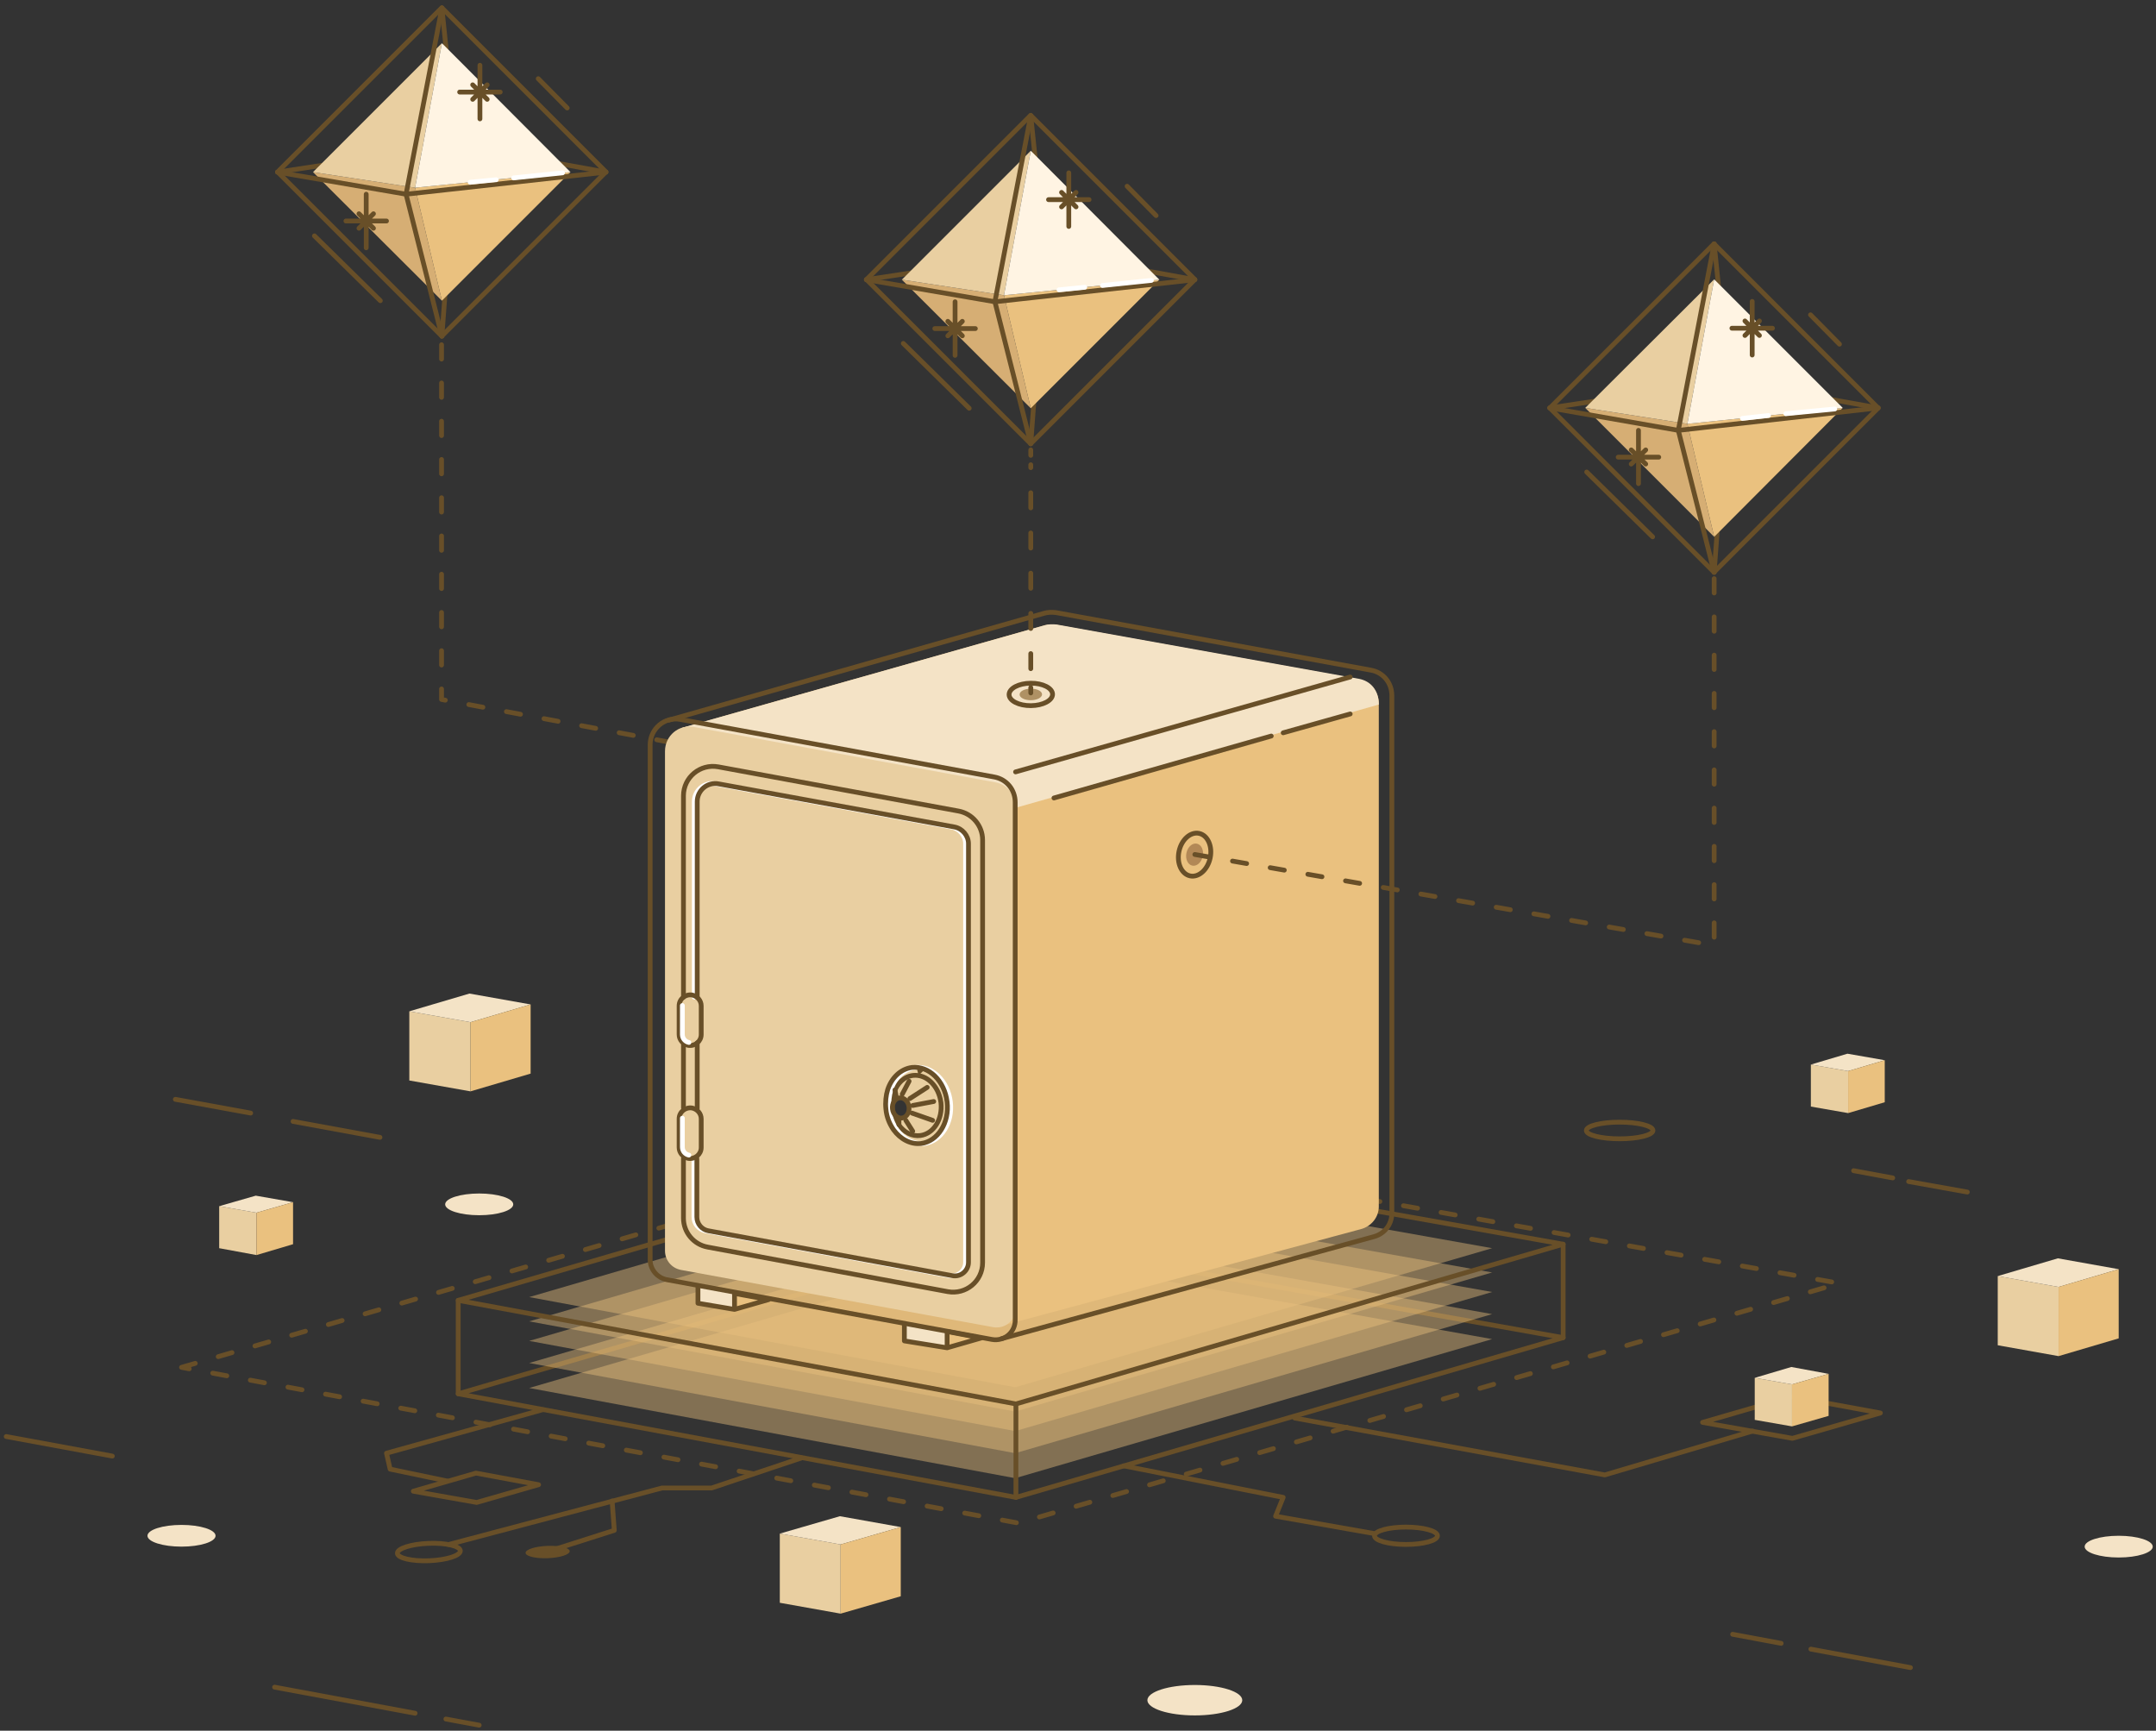 <svg xmlns="http://www.w3.org/2000/svg" width="451" height="362" viewBox="0 0 451 362">
    <rect x="0" y="0" width="451" height="362" fill="#333333" stroke="none"/>
    <g fill="none" fill-rule="evenodd" transform="translate(1 1)">
        <path stroke="#684F28" stroke-linecap="round" stroke-linejoin="round" d="M94.848 290.53L103.409 288.03 207.348 257.727 325.985 278.788 211.515 312.197z"/>
        <path stroke="#684F28" stroke-dasharray="3 5" stroke-linecap="round" stroke-linejoin="round" d="M36.97 285l168.863-49.242 177.955 31.666-171.743 50.152L36.97 285z"/>
        <path fill="#EAC17F" fill-rule="nonzero" d="M109.697 289.318L207.803 260.682 311.136 279.091 211.364 308.182z" opacity=".43"/>
        <path fill="#EAC17F" fill-rule="nonzero" d="M109.697 284.091L207.803 255.455 311.136 273.864 211.364 302.955z" opacity=".43"/>
        <path fill="#EAC17F" fill-rule="nonzero" d="M109.697 279.47L207.803 250.833 311.136 269.242 211.364 298.333z" opacity=".43"/>
        <path fill="#EAC17F" fill-rule="nonzero" d="M109.697 275.379L207.803 246.742 311.136 265.152 211.364 294.242z" opacity=".43"/>
        <path fill="#EAC17F" fill-rule="nonzero" d="M109.697 270.303L207.803 241.667 311.136 260.076 211.364 289.167z" opacity=".43"/>
        <path stroke="#684F28" stroke-linecap="round" stroke-linejoin="round" d="M94.848 270.985L207.348 238.182 325.985 259.242 211.515 292.652z"/>
        <path stroke="#684F28" stroke-dasharray="3 5" stroke-linecap="round" stroke-linejoin="round" d="M147.197 155.758l-55.833-10.455V69.318"/>
        <g transform="translate(134.848 126.515)">
            <path fill="#EAC17F" fill-rule="nonzero" d="M148.258 14.545L85.152 3.182c-.758-.152-1.591-.076-2.425.076L6.667 24.773l65.681 125.379 76.591-20.607c2.122-.606 3.637-2.5 3.637-4.697V19.545c0-2.424-1.818-4.545-4.318-5zm-95.38 91.819c-.984.075-1.817-.758-1.969-1.97-.151-1.212.53-2.197 1.515-2.349.985-.075 1.818.758 1.97 1.97.076 1.212-.606 2.273-1.515 2.349z"/>
            <path fill="#F4E3C6" fill-rule="nonzero" d="M53.333 149.47L53.333 152.955 62.273 154.394 62.273 150.985z"/>
            <path fill="#EAC17F" fill-rule="nonzero" d="M69.167 152.273L62.273 154.394 62.273 150.985z"/>
            <path fill="#F4E3C6" fill-rule="nonzero" d="M10.303 141.591L10.303 145.076 17.879 146.364 17.879 143.03z"/>
            <path fill="#EAC17F" fill-rule="nonzero" d="M24.848 144.242L17.879 146.364 17.879 143.03z"/>
            <path fill="#F4E3C6" fill-rule="nonzero" d="M6.894 24.697l75.833-21.44c.758-.227 1.591-.227 2.425-.15l63.257 11.363c2.5.454 4.167 2.424 4.167 5.378l-77.273 21.97-68.41-17.121zM60.985 103.106c-.379-3.485-3.03-5.985-5.833-5.682-1.894.228-3.334 1.667-4.016 3.637-.303.984-.454 2.12-.303 3.257.152 1.288.606 2.5 1.288 3.41 1.137 1.59 2.803 2.5 4.546 2.272 2.727-.303 4.697-3.41 4.318-6.894zm-8.106 3.258c-.985.075-1.818-.758-1.97-1.97-.151-1.212.53-2.197 1.515-2.349.985-.075 1.818.758 1.97 1.97.076 1.212-.606 2.273-1.515 2.349z"/>
            <path fill="#E9CFA1" fill-rule="nonzero" d="M72.424 36.136L9.318 24.546c-3.182-.607-6.06 1.818-6.06 5.075v104.47c0 1.97 1.363 3.636 3.333 4.015l65.303 11.97c2.5.454 4.773-1.44 4.773-4.015V41.212c-.076-2.5-1.819-4.621-4.243-5.076zM52.88 106.364c-.91.075-1.818-.758-1.97-1.894-.151-1.137.53-2.197 1.44-2.273.909-.076 1.818.758 1.97 1.894.15 1.136-.531 2.121-1.44 2.273z"/>
            <path stroke="#684F28" stroke-linecap="round" stroke-linejoin="round" d="M71.667 152.652l-68.03-12.5c-1.97-.38-3.485-2.122-3.485-4.167V28.258c0-3.334 3.03-5.91 6.287-5.303L72.121 35c2.576.455 4.394 2.652 4.394 5.303v108.182c.076 2.651-2.273 4.621-4.848 4.167z"/>
            <path stroke="#684F28" stroke-linecap="round" stroke-linejoin="round" d="M7.121 81.06V38.94c0-3.864 3.485-6.743 7.273-6.061L64.62 42.12c2.955.53 5.076 3.106 5.076 6.06v88.41c0 3.864-3.485 6.742-7.273 6.06l-50.227-9.318c-2.955-.53-5.076-3.106-5.076-6.06v-12.5M7.121 104.242L7.121 90.682"/>
            <path stroke="#FFF" stroke-linecap="round" stroke-linejoin="round" d="M9.394 81.06V40.153c0-2.349 2.121-4.167 4.47-3.713l49.318 9.016c1.666.303 2.954 1.818 2.954 3.484v87.576c0 1.743-1.59 3.106-3.333 2.803l-51.06-9.394c-1.364-.227-2.425-1.44-2.425-2.879v-12.197"/>
            <path stroke="#684F28" stroke-linecap="round" stroke-linejoin="round" d="M10 81.06V40.153c0-2.349 2.121-4.167 4.47-3.713l49.318 9.016c1.667.303 2.954 1.818 2.954 3.484v87.576c0 1.743-1.59 3.106-3.333 2.803l-51.06-9.394c-1.364-.227-2.425-1.44-2.425-2.879v-12.197M10 104.394L10 90.606"/>
            <path stroke="#684F28" stroke-linecap="round" stroke-linejoin="round" d="M8.106 114.773h0c-1.06-.228-1.894-1.137-1.894-2.273v-5.985c0-1.44 1.288-2.5 2.727-2.273h0c1.061.228 1.894 1.137 1.894 2.273v5.985c0 1.44-1.288 2.5-2.727 2.273zM8.106 91.136h0C7.046 90.91 6.212 90 6.212 88.864v-5.985c0-1.44 1.288-2.5 2.727-2.273h0c1.061.227 1.894 1.136 1.894 2.273v5.985c0 1.439-1.288 2.5-2.727 2.272z"/>
            <path stroke="#FFF" stroke-linecap="round" stroke-linejoin="round" d="M8.258 90.53c-.758-.151-1.364-.833-1.364-1.666v-6.061M8.258 114.09c-.758-.15-1.364-.832-1.364-1.666v-6.06"/>
            <path stroke="#684F28" stroke-linecap="round" stroke-linejoin="round" d="M4.09 23.106L82.577.758C83.333.53 84.166.53 85 .606l65.91 12.046c2.575.454 4.393 2.651 4.393 5.303v108.333c0 2.273-1.515 4.242-3.712 4.848L73.636 152.5M76.591 33.939L146.591 14.091M84.621 39.394L130.076 26.439M132.576 25.758L146.591 21.818"/>
            <path stroke="#684F28" stroke-linecap="round" stroke-linejoin="round" d="M60.985 103.106c.379 3.485-1.515 6.515-4.318 6.894-1.743.227-3.41-.682-4.546-2.273-.682-.909-1.136-2.12-1.288-3.409-.151-1.136 0-2.273.303-3.257.682-1.97 2.122-3.41 4.016-3.637 2.803-.303 5.378 2.197 5.833 5.682z"/>
            <path stroke="#FFF" stroke-linecap="round" stroke-linejoin="round" d="M62.955 102.955c.53 4.393-1.97 8.257-5.455 8.712-2.197.227-4.318-.91-5.758-2.88-.833-1.211-1.439-2.65-1.59-4.317-.152-1.44 0-2.88.378-4.091.834-2.5 2.728-4.318 5.076-4.621 3.485-.38 6.818 2.803 7.349 7.197z"/>
            <path stroke="#684F28" stroke-linecap="round" stroke-linejoin="round" d="M62.273 102.955c.53 4.393-1.97 8.257-5.455 8.712-2.197.227-4.318-.91-5.757-2.88-.834-1.211-1.44-2.65-1.591-4.317-.152-1.44 0-2.88.378-4.091.834-2.5 2.728-4.318 5.076-4.621 3.56-.38 6.818 2.803 7.349 7.197z"/>
            <ellipse cx="52.569" cy="104.229" stroke="#684F28" stroke-linecap="round" stroke-linejoin="round" rx="1.742" ry="2.121" transform="rotate(-6.667 52.57 104.229)"/>
            <path stroke="#684F28" stroke-linecap="round" stroke-linejoin="round" d="M55.076 103.712L59.47 102.879M54.47 102.273L58.106 99.924M52.879 101.364L54.318 98.636M54.924 105.303L59.242 106.818M53.636 106.818L55.076 109.091M52.197 106.818L52.197 107.727M51.591 101.667L51.364 100.455"/>
            <path fill="#684F28" fill-rule="nonzero" d="M56.288 97.424L55.909 95.758 57.652 96.136z"/>
            <path stroke="#684F28" stroke-linecap="round" stroke-linejoin="round" d="M53.333 149.47L53.333 152.955 62.273 154.394 62.273 150.985 69.394 152.348 62.273 154.394M10.152 141.591L10.152 145.076 17.803 146.364 17.803 143.03 24.924 144.318 17.803 146.364"/>
        </g>
        <g>
            <path stroke="#684F28" stroke-linecap="round" stroke-linejoin="round" d="M10.777 10.455L59.337 10.455 59.337 59.016 10.777 59.016z" transform="translate(179.545 22.727) rotate(45 35.057 34.736)"/>
            <path stroke="#684F28" stroke-linecap="round" stroke-linejoin="round" d="M35.076 0.455L38.03 29.091 35.076 69.091" transform="translate(179.545 22.727)"/>
            <path stroke="#684F28" stroke-linecap="round" stroke-linejoin="round" d="M69.394 34.773L38.03 29.091 0.682 34.773" transform="translate(179.545 22.727)"/>
            <g fill-rule="nonzero">
                <path fill="#D6AE74" d="M27.5 54.091L0.53 27.197 21.894 30.455z" transform="translate(179.545 22.727) translate(7.576 7.576)"/>
                <path fill="#EAC17F" d="M27.5 54.091L21.894 30.455 54.394 27.197z" transform="translate(179.545 22.727) translate(7.576 7.576)"/>
                <path fill="#E9CFA1" d="M21.894 30.455L0.53 27.197 27.5 0.227z" transform="translate(179.545 22.727) translate(7.576 7.576)"/>
                <path fill="#FFF4E3" d="M21.894 30.455L27.5 0.227 54.394 27.197z" transform="translate(179.545 22.727) translate(7.576 7.576)"/>
            </g>
            <path stroke="#684F28" stroke-linecap="round" stroke-linejoin="round" d="M35.076 0.455L27.576 39.394 35.076 69.091" transform="translate(179.545 22.727)"/>
            <path stroke="#684F28" stroke-linecap="round" stroke-linejoin="round" d="M0.682 34.773L27.576 39.394 69.394 34.773" transform="translate(179.545 22.727)"/>
            <g stroke="#684F28" stroke-linecap="round" stroke-linejoin="round">
                <path d="M4.394.303L4.394 11.515M.152 5.909L8.636 5.909M2.879 4.394L5.909 7.424M2.879 7.424L5.909 4.394" transform="translate(179.545 22.727) translate(38.636 12.121)"/>
            </g>
            <g stroke="#684F28" stroke-linecap="round" stroke-linejoin="round">
                <path d="M4.848 0L4.848 11.212M.606 5.606L9.091 5.606M3.333 4.091L6.364 7.121M3.333 7.121L6.364 4.091" transform="translate(179.545 22.727) translate(14.394 39.394)"/>
            </g>
            <path stroke="#684F28" stroke-linecap="round" stroke-linejoin="round" d="M55.227 15.227L61.288 21.364M8.409 48.106L22.197 61.667" transform="translate(179.545 22.727)"/>
            <path stroke="#FFF" stroke-linecap="round" stroke-linejoin="round" d="M40.985 36.894L46.364 36.364M50.076 35.985L60.303 34.924" transform="translate(179.545 22.727)"/>
        </g>
        <g>
            <path stroke="#684F28" stroke-linecap="round" stroke-linejoin="round" d="M10.533 10.062L59.093 10.062 59.093 58.622 10.533 58.622z" transform="translate(322.727 50) rotate(45 34.813 34.342)"/>
            <path stroke="#684F28" stroke-linecap="round" stroke-linejoin="round" d="M34.848 0L37.803 28.712 34.848 68.712" transform="translate(322.727 50)"/>
            <path stroke="#684F28" stroke-linecap="round" stroke-linejoin="round" d="M69.167 34.318L37.803 28.712 0.455 34.318" transform="translate(322.727 50)"/>
            <g fill-rule="nonzero">
                <path fill="#D6AE74" d="M27.273 54.47L0.303 27.5 21.667 30.833z" transform="translate(322.727 50) translate(7.576 6.818)"/>
                <path fill="#EAC17F" d="M27.273 54.47L21.667 30.833 54.167 27.5z" transform="translate(322.727 50) translate(7.576 6.818)"/>
                <path fill="#E9CFA1" d="M21.667 30.833L0.303 27.5 27.273 0.606z" transform="translate(322.727 50) translate(7.576 6.818)"/>
                <path fill="#FFF4E3" d="M21.667 30.833L27.273 0.606 54.167 27.5z" transform="translate(322.727 50) translate(7.576 6.818)"/>
            </g>
            <path stroke="#684F28" stroke-linecap="round" stroke-linejoin="round" d="M34.848 68.712L27.348 39.015 34.848 0" transform="translate(322.727 50)"/>
            <path stroke="#684F28" stroke-linecap="round" stroke-linejoin="round" d="M0.455 34.318L27.348 39.015 69.167 34.318" transform="translate(322.727 50)"/>
            <g stroke="#684F28" stroke-linecap="round" stroke-linejoin="round">
                <path d="M4.924.682L4.924 11.894M.682 6.288L9.167 6.288M3.409 4.773L6.439 7.803M3.409 7.803L6.439 4.773" transform="translate(322.727 50) translate(37.879 11.364)"/>
            </g>
            <g stroke="#684F28" stroke-linecap="round" stroke-linejoin="round">
                <path d="M4.621.379L4.621 11.515M.379 5.985L8.864 5.985M3.106 4.47L6.136 7.424M3.106 7.424L6.136 4.47" transform="translate(322.727 50) translate(14.394 38.636)"/>
            </g>
            <path stroke="#684F28" stroke-linecap="round" stroke-linejoin="round" d="M55 14.848L61.061 20.985M8.182 47.727L21.97 61.288" transform="translate(322.727 50)"/>
            <path stroke="#FFF" stroke-linecap="round" stroke-linejoin="round" d="M40.758 36.515L46.212 35.909M49.848 35.53L60.076 34.545" transform="translate(322.727 50)"/>
        </g>
        <g>
            <path stroke="#684F28" stroke-linecap="round" stroke-linejoin="round" d="M10.321 10.677L58.881 10.677 58.881 59.237 10.321 59.237z" transform="translate(56.818) rotate(45 34.601 34.957)"/>
            <path stroke="#684F28" stroke-linecap="round" stroke-linejoin="round" d="M34.621 0.682L37.576 29.318 34.621 69.318" transform="translate(56.818)"/>
            <path stroke="#684F28" stroke-linecap="round" stroke-linejoin="round" d="M68.939 35L37.576 29.318 0.227 35" transform="translate(56.818)"/>
            <g fill-rule="nonzero">
                <path fill="#D6AE74" d="M27.045 54.318L0.076 27.424 21.439 30.682z" transform="translate(56.818) translate(7.576 7.576)"/>
                <path fill="#EAC17F" d="M27.045 54.318L21.439 30.682 53.939 27.424z" transform="translate(56.818) translate(7.576 7.576)"/>
                <path fill="#E9CFA1" d="M21.439 30.682L0.076 27.424 27.045 0.455z" transform="translate(56.818) translate(7.576 7.576)"/>
                <path fill="#FFF4E3" d="M21.439 30.682L27.045 0.455 53.939 27.424z" transform="translate(56.818) translate(7.576 7.576)"/>
            </g>
            <path stroke="#684F28" stroke-linecap="round" stroke-linejoin="round" d="M34.621 69.318L27.121 39.621 34.621 0.682" transform="translate(56.818)"/>
            <path stroke="#684F28" stroke-linecap="round" stroke-linejoin="round" d="M0.227 35L27.121 39.621 68.939 35" transform="translate(56.818)"/>
            <g stroke="#684F28" stroke-linecap="round" stroke-linejoin="round">
                <path d="M4.697.53L4.697 11.742M.455 6.136L8.939 6.136M3.182 4.621L6.212 7.652M3.182 7.652L6.212 4.621" transform="translate(56.818) translate(37.879 12.121)"/>
            </g>
            <g stroke="#684F28" stroke-linecap="round" stroke-linejoin="round">
                <path d="M4.394.227L4.394 11.439M.152 5.833L8.636 5.833M2.879 4.318L5.909 7.348M2.879 7.348L5.909 4.318" transform="translate(56.818) translate(14.394 39.394)"/>
            </g>
            <path stroke="#684F28" stroke-linecap="round" stroke-linejoin="round" d="M54.773 15.455L60.833 21.591M7.955 48.333L21.742 61.894" transform="translate(56.818)"/>
            <path stroke="#FFF" stroke-linecap="round" stroke-linejoin="round" d="M40.53 37.121L45.985 36.591M49.621 36.212L59.848 35.152" transform="translate(56.818)"/>
        </g>
        <g fill-rule="nonzero">
            <path fill="#E9CFA1" d="M12.955 20.53L0.227 18.258 0.227 3.788 12.955 6.061z" transform="translate(416.667 262.121)"/>
            <path fill="#F4E3C6" d="M25.53 2.348L12.803 0.076 0.227 3.788 12.955 6.061z" transform="translate(416.667 262.121)"/>
            <path fill="#EAC17F" d="M12.955 20.53L25.53 16.818 25.53 2.348 12.955 6.061z" transform="translate(416.667 262.121)"/>
        </g>
        <g fill-rule="nonzero">
            <path fill="#E9CFA1" d="M12.727 20.606L0 18.333 0 3.864 12.727 6.136z" transform="translate(162.121 315.91)"/>
            <path fill="#F4E3C6" d="M25.303 2.5L12.576 0.227 0 3.864 12.727 6.136z" transform="translate(162.121 315.91)"/>
            <path fill="#EAC17F" d="M12.727 20.606L25.303 16.97 25.303 2.5 12.727 6.136z" transform="translate(162.121 315.91)"/>
        </g>
        <g fill-rule="nonzero">
            <path fill="#E9CFA1" d="M13.333 20.455L0.53 18.182 0.53 3.712 13.333 5.985z" transform="translate(84.09 206.818)"/>
            <path fill="#F4E3C6" d="M25.909 2.273L13.106 0 0.53 3.712 13.333 5.985z" transform="translate(84.09 206.818)"/>
            <path fill="#EAC17F" d="M13.333 20.455L25.909 16.742 25.909 2.273 13.333 5.985z" transform="translate(84.09 206.818)"/>
        </g>
        <g fill-rule="nonzero">
            <path fill="#E9CFA1" d="M8.333 12.879L0.53 11.515 0.53 2.727 8.333 4.091z" transform="translate(377.273 218.94)"/>
            <path fill="#F4E3C6" d="M15.985 1.818L8.182 0.455 0.53 2.727 8.333 4.091z" transform="translate(377.273 218.94)"/>
            <path fill="#EAC17F" d="M8.333 12.879L15.985 10.606 15.985 1.818 8.333 4.091z" transform="translate(377.273 218.94)"/>
        </g>
        <g fill-rule="nonzero">
            <path fill="#E9CFA1" d="M7.955 13.03L0.152 11.591 0.152 2.803 7.955 4.167z" transform="translate(44.697 248.485)"/>
            <path fill="#F4E3C6" d="M15.606 1.97L7.803 0.606 0.152 2.803 7.955 4.167z" transform="translate(44.697 248.485)"/>
            <path fill="#EAC17F" d="M7.955 13.03L15.606 10.758 15.606 1.97 7.955 4.167z" transform="translate(44.697 248.485)"/>
        </g>
        <ellipse cx="214.631" cy="144.25" fill="#AF9164" fill-rule="nonzero" rx="2.349" ry="1.212" transform="rotate(-.454 214.63 144.25)"/>
        <ellipse cx="248.889" cy="177.76" fill="#B28856" fill-rule="nonzero" rx="2.348" ry="1.742" transform="rotate(-78.053 248.889 177.76)"/>
        <g stroke="#684F28" stroke-linecap="round" stroke-linejoin="round">
            <path d="M0.985 51.515L0.985 50.379" transform="translate(213.636 92.424)"/>
            <path stroke-dasharray="3.154 5.256" d="M0.985 46.439L0.985 3.788" transform="translate(213.636 92.424)"/>
            <path d="M0.985 1.818L0.985 0.682" transform="translate(213.636 92.424)"/>
        </g>
        <path stroke="#684F28" stroke-dasharray="3 5" stroke-linecap="round" stroke-linejoin="round" d="M248.94 177.727l108.636 19.015v-78.03"/>
        <path stroke="#684F28" stroke-linecap="round" stroke-linejoin="round" d="M325.985 259.242L325.985 278.788M211.515 292.652L211.515 312.197M94.848 270.985L94.848 290.53M269.848 295.606L334.697 307.5 365.606 298.333"/>
        <path stroke="#684F28" stroke-linecap="round" stroke-linejoin="round" d="M355.152 296.515L373.712 291.136 392.348 294.545 373.939 299.848zM85.455 310.909L98.561 307.121 111.667 309.545 98.712 313.258zM234.091 305.606L267.424 312.197 265.833 316.136 286.515 319.773"/>
        <ellipse cx="293.106" cy="320.227" stroke="#684F28" stroke-linecap="round" stroke-linejoin="round" rx="6.591" ry="1.818"/>
        <ellipse cx="88.709" cy="323.631" stroke="#684F28" stroke-linecap="round" stroke-linejoin="round" rx="6.591" ry="1.818" transform="rotate(-2.271 88.709 323.631)"/>
        <ellipse cx="113.557" cy="323.63" fill="#684F28" fill-rule="nonzero" rx="4.621" ry="1.288" transform="rotate(-2.271 113.557 323.63)"/>
        <g fill-rule="nonzero">
            <path fill="#E9CFA1" d="M7.955 12.5L0.152 11.136 0.152 2.348 7.955 3.712z" transform="translate(365.91 284.848)"/>
            <path fill="#F4E3C6" d="M15.606 1.515L7.803 0.076 0.152 2.348 7.955 3.712z" transform="translate(365.91 284.848)"/>
            <path fill="#EAC17F" d="M7.955 12.5L15.606 10.303 15.606 1.515 7.955 3.712z" transform="translate(365.91 284.848)"/>
        </g>
        <path stroke="#684F28" stroke-linecap="round" stroke-linejoin="round" d="M112.5 293.864L79.848 302.955 80.606 306.288 92.576 308.788M166.667 303.939L147.879 310.227 137.5 310.227 92.879 322.045"/>
        <path stroke="#684F28" stroke-linecap="round" stroke-linejoin="round" d="M127.045 312.955L127.5 319.091 115.606 322.879"/>
        <g stroke="#684F28" stroke-linecap="round" stroke-linejoin="round">
            <path d="M.379.379L29.773 5.833M36.212 7.045L43.182 8.333" transform="translate(56.06 351.515)"/>
        </g>
        <g stroke="#684F28" stroke-linecap="round" stroke-linejoin="round">
            <path d="M.076.682L10.227 2.576M16.439 3.788L37.273 7.652" transform="translate(361.364 340.152)"/>
        </g>
        <path stroke="#684F28" stroke-linecap="round" stroke-linejoin="round" d="M0.303 299.47L22.5 303.561"/>
        <g stroke="#684F28" stroke-linecap="round" stroke-linejoin="round">
            <path d="M.076.152L15.833 3.03M24.697 4.773L42.879 8.106" transform="translate(35.606 228.788)"/>
        </g>
        <g stroke="#684F28" stroke-linecap="round" stroke-linejoin="round">
            <path d="M.379.682L8.561 2.197M11.894 2.955L24.167 5.152" transform="translate(386.364 243.182)"/>
        </g>
        <ellipse cx="337.803" cy="235.455" stroke="#684F28" stroke-linecap="round" stroke-linejoin="round" rx="6.97" ry="1.742"/>
        <ellipse cx="248.939" cy="354.621" fill="#F4E3C6" fill-rule="nonzero" rx="9.924" ry="3.182"/>
        <ellipse cx="36.97" cy="320.227" fill="#F4E3C6" fill-rule="nonzero" rx="7.121" ry="2.273"/>
        <ellipse cx="442.197" cy="322.5" fill="#F4E3C6" fill-rule="nonzero" rx="7.121" ry="2.273"/>
        <ellipse cx="99.242" cy="250.909" fill="#F4E3C6" fill-rule="nonzero" rx="7.121" ry="2.273"/>
        <ellipse cx="248.889" cy="177.76" stroke="#684F28" stroke-linecap="round" stroke-linejoin="round" rx="4.545" ry="3.333" transform="rotate(-78.053 248.889 177.76)"/>
        <ellipse cx="214.631" cy="144.25" stroke="#684F28" stroke-linecap="round" stroke-linejoin="round" rx="4.546" ry="2.349" transform="rotate(-.454 214.63 144.25)"/>
    </g>
</svg>
